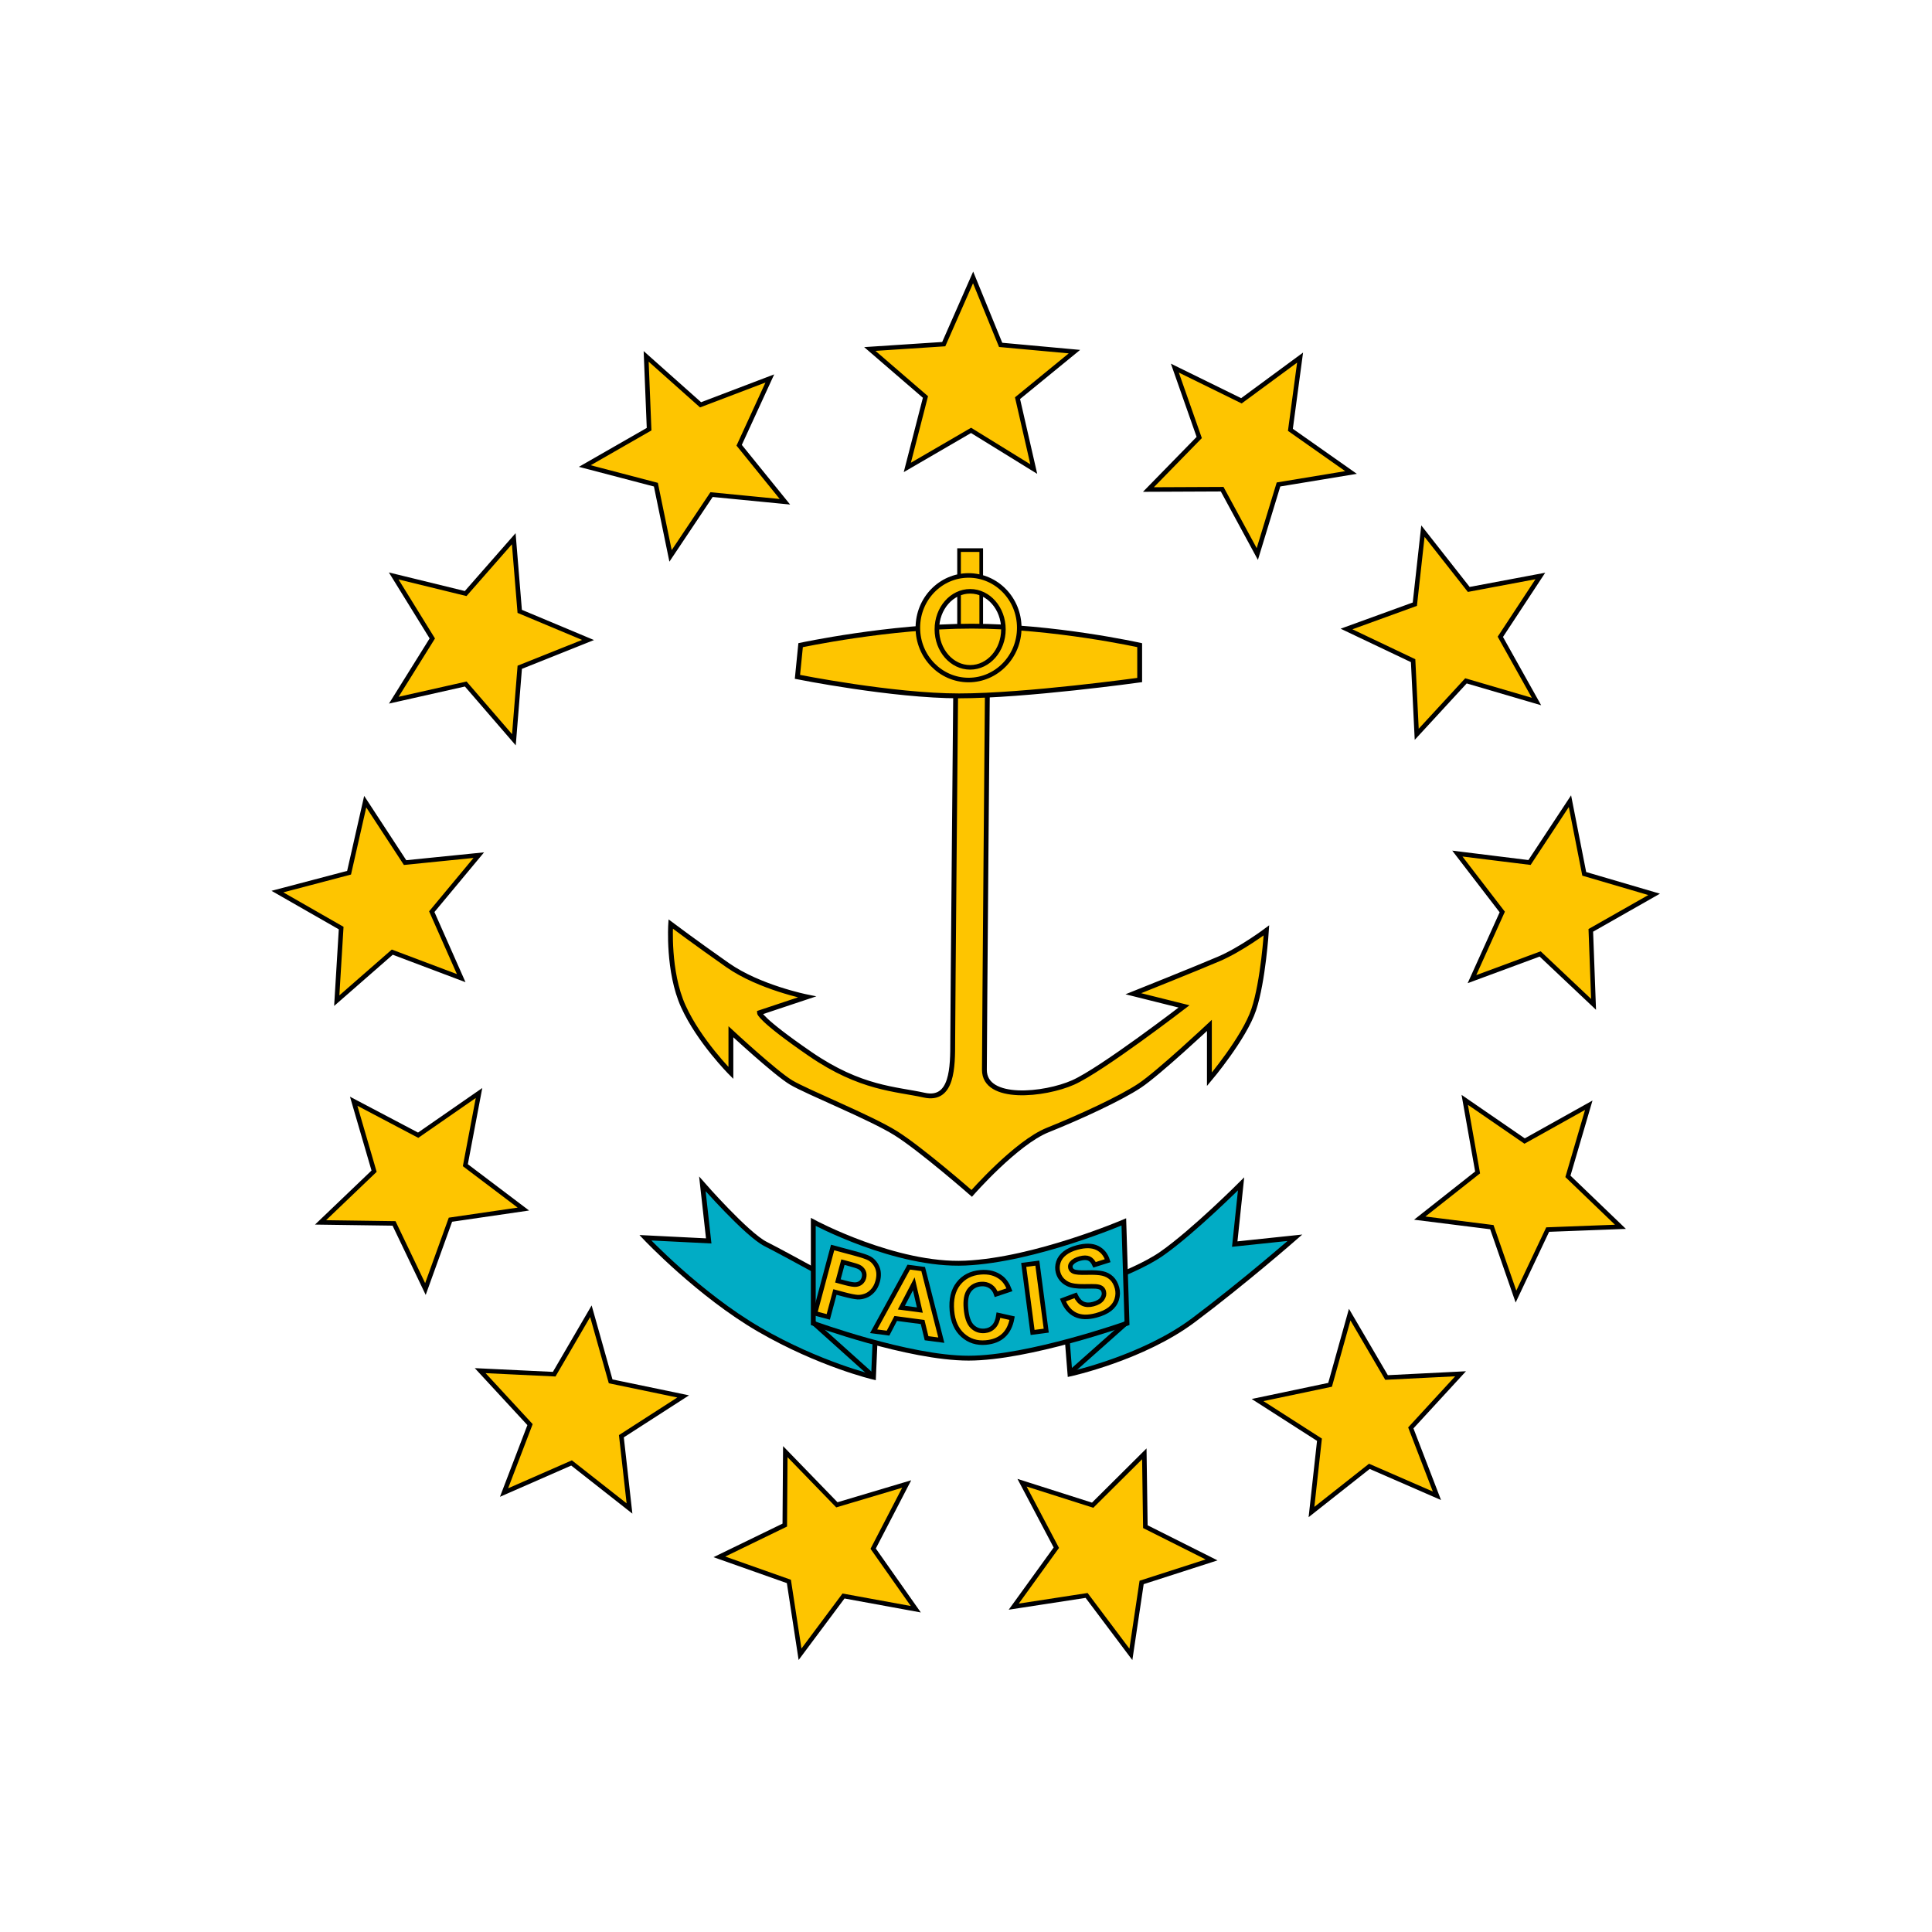 <?xml version="1.0" encoding="UTF-8" standalone="no"?>
<!-- Created with Sodipodi ("http://www.sodipodi.com/") -->
<svg
   xmlns:dc="http://purl.org/dc/elements/1.1/"
   xmlns:cc="http://creativecommons.org/ns#"
   xmlns:rdf="http://www.w3.org/1999/02/22-rdf-syntax-ns#"
   xmlns:svg="http://www.w3.org/2000/svg"
   xmlns="http://www.w3.org/2000/svg"
   xmlns:sodipodi="http://sodipodi.sourceforge.net/DTD/sodipodi-0.dtd"
   xmlns:inkscape="http://www.inkscape.org/namespaces/inkscape"
   height="531.5"
   id="svg602"
   inkscape:version="0.46"
   sodipodi:docbase="/home/cschalle/clipart/openclipart-0.10/signs_and_symbols/flags/america/united_states"
   sodipodi:docname="Flag_of_Rhode_Island.svg"
   sodipodi:version="0.32"
   width="531.5"
   xml:space="preserve"
   inkscape:output_extension="org.inkscape.output.svg.inkscape"
   version="1.0"><defs
   id="defs604"><inkscape:perspective
     sodipodi:type="inkscape:persp3d"
     inkscape:vp_x="0 : 248.03149 : 1"
     inkscape:vp_y="0 : 1000 : 0"
     inkscape:vp_z="531.49603 : 248.03149 : 1"
     inkscape:persp3d-origin="265.74802 : 165.35433 : 1"
     id="perspective35" /></defs>


<sodipodi:namedview
   id="base"
   inkscape:cx="265.75"
   inkscape:cy="265.75"
   inkscape:window-height="750"
   inkscape:window-width="1280"
   inkscape:window-x="-8"
   inkscape:window-y="-8"
   inkscape:zoom="1"
   showgrid="true"
   snaptogrid="false"
   inkscape:current-layer="svg602" />





<rect
   height="531.5"
   id="rect607"
   style="font-size:12px;fill:#ffffff;fill-opacity:1;fill-rule:evenodd;stroke-width:1"
   width="531.5"
   x="0"
   y="0" />



  <path
   d="M 193.227,325.688 C 193.227,325.688 205.431,339.636 210.662,342.251 C 215.892,344.866 241.173,358.815 241.173,358.815 L 240.302,378.865 C 240.302,378.865 225.482,375.378 208.918,365.789 C 192.355,356.199 177.535,340.508 177.535,340.508 L 194.97,341.379 L 193.227,325.688 z"
   id="path641"
   style="fill:#01acc5;fill-opacity:1;fill-rule:evenodd;stroke:#000000;stroke-width:1pt;stroke-linecap:butt;stroke-linejoin:miter;stroke-opacity:1" />


  <path
   d="M 294.351,377.993 C 294.351,377.993 314.401,373.635 328.349,363.173 C 342.297,352.712 356.245,340.508 356.245,340.508 L 339.682,342.251 L 341.426,325.688 C 341.426,325.688 328.349,338.764 319.632,344.866 C 310.914,350.969 292.607,356.199 292.607,356.199 L 294.351,377.993 z"
   id="path642"
   style="fill:#01acc5;fill-opacity:1;fill-rule:evenodd;stroke:#000000;stroke-width:1pt;stroke-linecap:butt;stroke-linejoin:miter;stroke-opacity:1" />


  <path
   d="M 223.738,336.149 C 223.738,336.149 246.404,348.353 265.583,347.482 C 284.761,346.61 309.17,336.149 309.17,336.149 L 310.042,364.045 C 310.042,364.045 283.018,373.635 266.454,373.635 C 249.891,373.635 223.738,364.045 223.738,364.045 L 223.738,336.149 z"
   id="path643"
   style="fill:#01acc5;fill-opacity:1;fill-rule:evenodd;stroke:#000000;stroke-width:1pt;stroke-linecap:butt;stroke-linejoin:miter;stroke-opacity:1" />


  <path
   d="M 223.761,363.881 L 240.137,378.582"
   id="path644"
   sodipodi:nodetypes="cc"
   style="fill:none;fill-opacity:1;fill-rule:evenodd;stroke:#000000;stroke-width:1pt;stroke-linecap:butt;stroke-linejoin:miter;stroke-opacity:1" />


  <path
   d="M 309.713,364.045 L 294.515,377.546"
   id="path646"
   sodipodi:nodetypes="cc"
   style="fill:none;fill-opacity:1;fill-rule:evenodd;stroke:#000000;stroke-width:1pt;stroke-linecap:butt;stroke-linejoin:miter;stroke-opacity:1" />


  


  


  


  





  <path
   d="M 262.967,183.591 C 262.967,183.591 262.096,279.485 262.096,286.459 C 262.096,293.433 262.096,303.022 254.25,301.279 C 246.404,299.535 236.815,299.535 222.867,289.946 C 208.918,280.356 208.918,278.613 208.918,278.613 L 221.995,274.254 C 221.995,274.254 208.918,271.639 200.201,265.536 C 191.483,259.434 184.509,254.204 184.509,254.204 C 184.509,254.204 183.637,267.28 187.996,276.869 C 192.355,286.459 201.073,295.176 201.073,295.176 L 201.073,283.843 C 201.073,283.843 213.277,295.176 217.636,297.792 C 221.995,300.407 239.43,307.381 246.404,311.74 C 253.378,316.098 267.326,328.303 267.326,328.303 C 267.326,328.303 279.531,314.355 288.248,310.868 C 296.966,307.381 308.299,302.15 313.529,298.663 C 318.76,295.176 332.708,282.1 332.708,282.1 L 332.708,296.92 C 332.708,296.92 342.297,285.587 344.913,277.741 C 347.528,269.895 348.4,255.947 348.4,255.947 C 348.4,255.947 341.426,261.178 335.323,263.793 C 329.221,266.408 311.786,273.382 311.786,273.382 L 325.734,276.869 C 325.734,276.869 303.068,294.304 295.222,297.792 C 287.377,301.279 270.813,303.022 270.813,294.304 C 270.813,285.587 271.685,183.591 271.685,183.591 L 262.967,183.591 z"
   id="path630"
   sodipodi:nodetypes="ccccccccccccccccccccccccccc"
   style="fill:#fec500;fill-opacity:1;fill-rule:evenodd;stroke:#000000;stroke-width:1pt;stroke-linecap:butt;stroke-linejoin:miter;stroke-opacity:1" />


  <rect
   height="26.153"
   id="rect631"
   style="font-size:12px;fill:#fec500;fill-opacity:1;fill-rule:evenodd;stroke:#000000;stroke-width:1;stroke-opacity:1"
   width="6.102"
   x="263.839"
   y="151.336" />


  <path
   d="M 220.251,177.489 C 220.251,177.489 244.66,172.258 267.326,172.258 C 289.992,172.258 313.529,177.489 313.529,177.489 L 313.529,187.078 C 313.529,187.078 282.146,191.437 263.839,191.437 C 245.532,191.437 219.38,186.206 219.38,186.206 L 220.251,177.489 z"
   id="path629"
   style="fill:#fec500;fill-opacity:1;fill-rule:evenodd;stroke:#000000;stroke-width:1pt;stroke-linecap:butt;stroke-linejoin:miter;stroke-opacity:1" />


  <path
   d="M 276.044,173.13 C 276.044,178.907 271.946,183.591 266.89,183.591 C 261.835,183.591 257.737,178.907 257.737,173.13 C 257.737,167.352 261.835,162.669 266.89,162.669 C 271.946,162.669 276.044,167.352 276.044,173.13 z M 280.402,172.694 C 280.402,180.638 274.158,187.078 266.454,187.078 C 258.751,187.078 252.506,180.638 252.506,172.694 C 252.506,164.75 258.751,158.31 266.454,158.31 C 274.158,158.31 280.402,164.75 280.402,172.694 z"
   id="path640"
   style="font-size:12px;fill:#fec500;fill-opacity:1;fill-rule:evenodd;stroke:#000000;stroke-width:1.25;stroke-dasharray:none" />




<polygon
   id="polygon616"
   points="248.451,56.693 256.619,77.084 278.49,79.127 261.621,93.197 266.436,114.629 247.843,102.933 228.948,114.135 234.325,92.838 217.832,78.329 239.749,76.862 248.451,56.693 "
   sodipodi:arg1="-1.5576407"
   sodipodi:arg2="-0.92932212"
   sodipodi:cx="248.03149"
   sodipodi:cy="88.582672"
   sodipodi:r1="31.892519"
   sodipodi:r2="14.351633"
   sodipodi:sides="5"
   sodipodi:type="star"
   style="font-size:12px;fill:#fec500;fill-opacity:1;fill-rule:evenodd;stroke:#000000;stroke-width:1.36;stroke-dasharray:none;stroke-opacity:1"
   transform="matrix(0.928,0,0,0.91,37.141,24.73)"
   inkscape:flatsided="false"
   inkscape:rounded="0"
   inkscape:randomized="0"
   d="M 248.451,56.693 L 256.619,77.084 L 278.49,79.127 L 261.621,93.197 L 266.436,114.629 L 247.843,102.933 L 228.948,114.135 L 234.325,92.838 L 217.832,78.329 L 239.749,76.862 L 248.451,56.693 z" />


<polygon
   id="polygon617"
   points="248.451,56.693 256.619,77.084 278.49,79.127 261.621,93.197 266.436,114.629 247.843,102.933 228.948,114.135 234.325,92.838 217.832,78.329 239.749,76.862 248.451,56.693 "
   sodipodi:arg1="-1.5576407"
   sodipodi:arg2="-0.92932212"
   sodipodi:cx="248.03149"
   sodipodi:cy="88.582672"
   sodipodi:r1="31.892519"
   sodipodi:r2="14.351633"
   sodipodi:sides="5"
   sodipodi:type="star"
   style="font-size:12px;fill:#fec500;fill-opacity:1;fill-rule:evenodd;stroke:#000000;stroke-width:1.36;stroke-dasharray:none;stroke-opacity:1"
   transform="matrix(0.805,0.463,-0.453,0.789,183.335,-61.386)"
   inkscape:flatsided="false"
   inkscape:rounded="0"
   inkscape:randomized="0"
   d="M 248.451,56.693 L 256.619,77.084 L 278.49,79.127 L 261.621,93.197 L 266.436,114.629 L 247.843,102.933 L 228.948,114.135 L 234.325,92.838 L 217.832,78.329 L 239.749,76.862 L 248.451,56.693 z" />


<polygon
   id="polygon618"
   points="248.451,56.693 256.619,77.084 278.49,79.127 261.621,93.197 266.436,114.629 247.843,102.933 228.948,114.135 234.325,92.838 217.832,78.329 239.749,76.862 248.451,56.693 "
   sodipodi:arg1="-1.5576407"
   sodipodi:arg2="-0.92932212"
   sodipodi:cx="248.03149"
   sodipodi:cy="88.582672"
   sodipodi:r1="31.892519"
   sodipodi:r2="14.351633"
   sodipodi:sides="5"
   sodipodi:type="star"
   style="font-size:12px;fill:#fec500;fill-opacity:1;fill-rule:evenodd;stroke:#000000;stroke-width:1.36;stroke-dasharray:none;stroke-opacity:1"
   transform="matrix(0.525,0.766,-0.75,0.514,335.836,-61)"
   inkscape:flatsided="false"
   inkscape:rounded="0"
   inkscape:randomized="0"
   d="M 248.451,56.693 L 256.619,77.084 L 278.49,79.127 L 261.621,93.197 L 266.436,114.629 L 247.843,102.933 L 228.948,114.135 L 234.325,92.838 L 217.832,78.329 L 239.749,76.862 L 248.451,56.693 z" />


<polygon
   id="polygon619"
   points="248.451,56.693 256.619,77.084 278.49,79.127 261.621,93.197 266.436,114.629 247.843,102.933 228.948,114.135 234.325,92.838 217.832,78.329 239.749,76.862 248.451,56.693 "
   sodipodi:arg1="-1.5576407"
   sodipodi:arg2="-0.92932212"
   sodipodi:cx="248.03149"
   sodipodi:cy="88.582672"
   sodipodi:r1="31.892519"
   sodipodi:r2="14.351633"
   sodipodi:sides="5"
   sodipodi:type="star"
   style="font-size:12px;fill:#fec500;fill-opacity:1;fill-rule:evenodd;stroke:#000000;stroke-width:1.36;stroke-dasharray:none;stroke-opacity:1"
   transform="matrix(0.119,0.92,-0.902,0.117,476.629,10.835)"
   inkscape:flatsided="false"
   inkscape:rounded="0"
   inkscape:randomized="0"
   d="M 248.451,56.693 L 256.619,77.084 L 278.49,79.127 L 261.621,93.197 L 266.436,114.629 L 247.843,102.933 L 228.948,114.135 L 234.325,92.838 L 217.832,78.329 L 239.749,76.862 L 248.451,56.693 z" />


<polygon
   id="polygon620"
   points="248.451,56.693 256.619,77.084 278.49,79.127 261.621,93.197 266.436,114.629 247.843,102.933 228.948,114.135 234.325,92.838 217.832,78.329 239.749,76.862 248.451,56.693 "
   sodipodi:arg1="-1.5576407"
   sodipodi:arg2="-0.92932212"
   sodipodi:cx="248.03149"
   sodipodi:cy="88.582672"
   sodipodi:r1="31.892519"
   sodipodi:r2="14.351633"
   sodipodi:sides="5"
   sodipodi:type="star"
   style="font-size:12px;fill:#fec500;fill-opacity:1;fill-rule:evenodd;stroke:#000000;stroke-width:1.36;stroke-dasharray:none;stroke-opacity:1"
   transform="matrix(-0.319,0.872,-0.854,-0.312,573.461,138.539)"
   inkscape:flatsided="false"
   inkscape:rounded="0"
   inkscape:randomized="0"
   d="M 248.451,56.693 L 256.619,77.084 L 278.49,79.127 L 261.621,93.197 L 266.436,114.629 L 247.843,102.933 L 228.948,114.135 L 234.325,92.838 L 217.832,78.329 L 239.749,76.862 L 248.451,56.693 z" />


<polygon
   id="polygon621"
   points="248.451,56.693 256.619,77.084 278.49,79.127 261.621,93.197 266.436,114.629 247.843,102.933 228.948,114.135 234.325,92.838 217.832,78.329 239.749,76.862 248.451,56.693 "
   sodipodi:arg1="-1.5576407"
   sodipodi:arg2="-0.92932212"
   sodipodi:cx="248.03149"
   sodipodi:cy="88.582672"
   sodipodi:r1="31.892519"
   sodipodi:r2="14.351633"
   sodipodi:sides="5"
   sodipodi:type="star"
   style="font-size:12px;fill:#fec500;fill-opacity:1;fill-rule:evenodd;stroke:#000000;stroke-width:1.36;stroke-dasharray:none;stroke-opacity:1"
   transform="matrix(0.834,-0.408,0.4,0.817,-52.126,153.09)"
   inkscape:flatsided="false"
   inkscape:rounded="0"
   inkscape:randomized="0"
   d="M 248.451,56.693 L 256.619,77.084 L 278.49,79.127 L 261.621,93.197 L 266.436,114.629 L 247.843,102.933 L 228.948,114.135 L 234.325,92.838 L 217.832,78.329 L 239.749,76.862 L 248.451,56.693 z" />


<polygon
   id="polygon622"
   points="248.451,56.693 256.619,77.084 278.49,79.127 261.621,93.197 266.436,114.629 247.843,102.933 228.948,114.135 234.325,92.838 217.832,78.329 239.749,76.862 248.451,56.693 "
   sodipodi:arg1="-1.5576407"
   sodipodi:arg2="-0.92932212"
   sodipodi:cx="248.03149"
   sodipodi:cy="88.582672"
   sodipodi:r1="31.892519"
   sodipodi:r2="14.351633"
   sodipodi:sides="5"
   sodipodi:type="star"
   style="font-size:12px;fill:#fec500;fill-opacity:1;fill-rule:evenodd;stroke:#000000;stroke-width:1.36;stroke-dasharray:none;stroke-opacity:1"
   transform="matrix(0.864,0.339,-0.332,0.847,118.966,267.709)"
   inkscape:flatsided="false"
   inkscape:rounded="0"
   inkscape:randomized="0"
   d="M 248.451,56.693 L 256.619,77.084 L 278.49,79.127 L 261.621,93.197 L 266.436,114.629 L 247.843,102.933 L 228.948,114.135 L 234.325,92.838 L 217.832,78.329 L 239.749,76.862 L 248.451,56.693 z" />


<polygon
   id="polygon623"
   points="248.451,56.693 256.619,77.084 278.49,79.127 261.621,93.197 266.436,114.629 247.843,102.933 228.948,114.135 234.325,92.838 217.832,78.329 239.749,76.862 248.451,56.693 "
   sodipodi:arg1="-1.5576407"
   sodipodi:arg2="-0.92932212"
   sodipodi:cx="248.03149"
   sodipodi:cy="88.582672"
   sodipodi:r1="31.892519"
   sodipodi:r2="14.351633"
   sodipodi:sides="5"
   sodipodi:type="star"
   style="font-size:12px;fill:#fec500;fill-opacity:1;fill-rule:evenodd;stroke:#000000;stroke-width:1.36;stroke-dasharray:none;stroke-opacity:1"
   transform="matrix(0.885,0.279,-0.274,0.868,-63.011,29.68)"
   inkscape:flatsided="false"
   inkscape:rounded="0"
   inkscape:randomized="0"
   d="M 248.451,56.693 L 256.619,77.084 L 278.49,79.127 L 261.621,93.197 L 266.436,114.629 L 247.843,102.933 L 228.948,114.135 L 234.325,92.838 L 217.832,78.329 L 239.749,76.862 L 248.451,56.693 z" />


<polygon
   id="polygon624"
   points="248.451,56.693 256.619,77.084 278.49,79.127 261.621,93.197 266.436,114.629 247.843,102.933 228.948,114.135 234.325,92.838 217.832,78.329 239.749,76.862 248.451,56.693 "
   sodipodi:arg1="-1.5576407"
   sodipodi:arg2="-0.92932212"
   sodipodi:cx="248.03149"
   sodipodi:cy="88.582672"
   sodipodi:r1="31.892519"
   sodipodi:r2="14.351633"
   sodipodi:sides="5"
   sodipodi:type="star"
   style="font-size:12px;fill:#fec500;fill-opacity:1;fill-rule:evenodd;stroke:#000000;stroke-width:1.36;stroke-dasharray:none;stroke-opacity:1"
   transform="matrix(0.911,-0.177,0.173,0.893,-135.676,213.887)"
   inkscape:flatsided="false"
   inkscape:rounded="0"
   inkscape:randomized="0"
   d="M 248.451,56.693 L 256.619,77.084 L 278.49,79.127 L 261.621,93.197 L 266.436,114.629 L 247.843,102.933 L 228.948,114.135 L 234.325,92.838 L 217.832,78.329 L 239.749,76.862 L 248.451,56.693 z" />


<polygon
   id="polygon625"
   points="248.451,56.693 256.619,77.084 278.49,79.127 261.621,93.197 266.436,114.629 247.843,102.933 228.948,114.135 234.325,92.838 217.832,78.329 239.749,76.862 248.451,56.693 "
   sodipodi:arg1="-1.5576407"
   sodipodi:arg2="-0.92932212"
   sodipodi:cx="248.03149"
   sodipodi:cy="88.582672"
   sodipodi:r1="31.892519"
   sodipodi:r2="14.351633"
   sodipodi:sides="5"
   sodipodi:type="star"
   style="font-size:12px;fill:#fec500;fill-opacity:1;fill-rule:evenodd;stroke:#000000;stroke-width:1.36;stroke-dasharray:none;stroke-opacity:1"
   transform="matrix(0.711,-0.596,0.585,0.697,-112.514,411.516)"
   inkscape:flatsided="false"
   inkscape:rounded="0"
   inkscape:randomized="0"
   d="M 248.451,56.693 L 256.619,77.084 L 278.49,79.127 L 261.621,93.197 L 266.436,114.629 L 247.843,102.933 L 228.948,114.135 L 234.325,92.838 L 217.832,78.329 L 239.749,76.862 L 248.451,56.693 z" />


<polygon
   id="polygon626"
   points="248.451,56.693 256.619,77.084 278.49,79.127 261.621,93.197 266.436,114.629 247.843,102.933 228.948,114.135 234.325,92.838 217.832,78.329 239.749,76.862 248.451,56.693 "
   sodipodi:arg1="-1.5576407"
   sodipodi:arg2="-0.92932212"
   sodipodi:cx="248.03149"
   sodipodi:cy="88.582672"
   sodipodi:r1="31.892519"
   sodipodi:r2="14.351633"
   sodipodi:sides="5"
   sodipodi:type="star"
   style="font-size:12px;fill:#fec500;fill-opacity:1;fill-rule:evenodd;stroke:#000000;stroke-width:1.36;stroke-dasharray:none;stroke-opacity:1"
   transform="matrix(0.922,0.105,-0.103,0.904,-60.672,283.387)"
   inkscape:flatsided="false"
   inkscape:rounded="0"
   inkscape:randomized="0"
   d="M 248.451,56.693 L 256.619,77.084 L 278.49,79.127 L 261.621,93.197 L 266.436,114.629 L 247.843,102.933 L 228.948,114.135 L 234.325,92.838 L 217.832,78.329 L 239.749,76.862 L 248.451,56.693 z" />


<polygon
   id="polygon627"
   points="248.451,56.693 256.619,77.084 278.49,79.127 261.621,93.197 266.436,114.629 247.843,102.933 228.948,114.135 234.325,92.838 217.832,78.329 239.749,76.862 248.451,56.693 "
   sodipodi:arg1="-1.5576407"
   sodipodi:arg2="-0.92932212"
   sodipodi:cx="248.03149"
   sodipodi:cy="88.582672"
   sodipodi:r1="31.892519"
   sodipodi:r2="14.351633"
   sodipodi:sides="5"
   sodipodi:type="star"
   style="font-size:12px;fill:#fec500;fill-opacity:1;fill-rule:evenodd;stroke:#000000;stroke-width:1.36;stroke-dasharray:none;stroke-opacity:1"
   transform="matrix(0.601,0.707,-0.693,0.589,139.403,199.207)"
   inkscape:flatsided="false"
   inkscape:rounded="0"
   inkscape:randomized="0"
   d="M 248.451,56.693 L 256.619,77.084 L 278.49,79.127 L 261.621,93.197 L 266.436,114.629 L 247.843,102.933 L 228.948,114.135 L 234.325,92.838 L 217.832,78.329 L 239.749,76.862 L 248.451,56.693 z" />


<polygon
   id="polygon628"
   points="248.451,56.693 256.619,77.084 278.49,79.127 261.621,93.197 266.436,114.629 247.843,102.933 228.948,114.135 234.325,92.838 217.832,78.329 239.749,76.862 248.451,56.693 "
   sodipodi:arg1="-1.5576407"
   sodipodi:arg2="-0.92932212"
   sodipodi:cx="248.03149"
   sodipodi:cy="88.582672"
   sodipodi:r1="31.892519"
   sodipodi:r2="14.351633"
   sodipodi:sides="5"
   sodipodi:type="star"
   style="font-size:12px;fill:#fec500;fill-opacity:1;fill-rule:evenodd;stroke:#000000;stroke-width:1.36;stroke-dasharray:none;stroke-opacity:1"
   transform="matrix(0.919,-0.131,0.129,0.901,135.667,343.12)"
   inkscape:flatsided="false"
   inkscape:rounded="0"
   inkscape:randomized="0"
   d="M 248.451,56.693 L 256.619,77.084 L 278.49,79.127 L 261.621,93.197 L 266.436,114.629 L 247.843,102.933 L 228.948,114.135 L 234.325,92.838 L 217.832,78.329 L 239.749,76.862 L 248.451,56.693 z" />


  
<path
   style="font-size:26.176px;font-style:normal;font-variant:normal;font-weight:bold;font-stretch:normal;text-align:start;line-height:125%;writing-mode:lr-tb;text-anchor:start;fill:#fec500;fill-opacity:1;stroke:#000000;stroke-width:1.25;stroke-linecap:butt;stroke-linejoin:miter;stroke-miterlimit:4;stroke-opacity:1;font-family:Arial;-inkscape-font-specification:Arial Bold"
   d="M 250.005,348.593 L 240.338,366.233 L 244.304,366.755 L 246.412,362.714 L 253.817,363.689 L 254.9,368.15 L 258.959,368.684 L 253.97,349.115 L 250.005,348.593 z M 251.385,353.188 L 253.052,360.405 L 247.97,359.736 L 251.385,353.188 z"
   id="path3191" /><path
   style="font-size:26.176px;font-style:normal;font-variant:normal;font-weight:bold;font-stretch:normal;text-align:start;line-height:125%;writing-mode:lr-tb;text-anchor:start;fill:#fec500;fill-opacity:1;stroke:#000000;stroke-width:1.25;stroke-linecap:butt;stroke-linejoin:miter;stroke-miterlimit:4;stroke-opacity:1;font-family:Arial;-inkscape-font-specification:Arial Bold"
   d="M 229.059,343.194 L 224.206,361.305 L 227.858,362.284 L 229.694,355.432 L 232.079,356.071 C 233.733,356.514 235.028,356.788 235.947,356.849 C 236.627,356.881 237.346,356.748 238.083,356.483 C 238.82,356.217 239.464,355.755 240.07,355.106 C 240.676,354.457 241.158,353.58 241.456,352.469 C 241.842,351.029 241.793,349.781 241.338,348.684 C 240.882,347.587 240.153,346.749 239.189,346.2 C 238.562,345.838 237.137,345.359 234.915,344.763 L 229.059,343.194 z M 231.894,347.222 L 233.675,347.699 C 234.992,348.052 235.855,348.324 236.269,348.523 C 236.833,348.789 237.258,349.203 237.53,349.735 C 237.802,350.266 237.843,350.86 237.667,351.518 C 237.523,352.053 237.248,352.494 236.864,352.824 C 236.48,353.153 236.018,353.333 235.482,353.392 C 234.946,353.451 233.974,353.311 232.534,352.925 L 230.511,352.383 L 231.894,347.222 z"
   id="path3195" /><path
   style="font-size:26.176px;font-style:normal;font-variant:normal;font-weight:bold;font-stretch:normal;text-align:start;line-height:125%;writing-mode:lr-tb;text-anchor:start;fill:#fec500;fill-opacity:1;stroke:#000000;stroke-width:1.25;stroke-linecap:butt;stroke-linejoin:miter;stroke-miterlimit:4;stroke-opacity:1;font-family:Arial;-inkscape-font-specification:Arial Bold"
   d="M 274.683,361.795 L 278.439,362.634 C 278.057,364.721 277.257,366.315 276.041,367.418 C 274.825,368.521 273.215,369.16 271.211,369.335 C 268.733,369.552 266.622,368.884 264.878,367.33 C 263.134,365.776 262.133,363.531 261.876,360.594 C 261.604,357.487 262.195,355.004 263.649,353.145 C 265.103,351.285 267.137,350.241 269.752,350.013 C 272.035,349.813 273.949,350.325 275.493,351.55 C 276.412,352.274 277.149,353.364 277.704,354.821 L 274.051,356.039 C 273.746,355.09 273.218,354.367 272.469,353.868 C 271.72,353.369 270.844,353.163 269.843,353.251 C 268.459,353.372 267.38,353.966 266.605,355.035 C 265.831,356.104 265.541,357.75 265.735,359.974 C 265.942,362.333 266.513,363.977 267.45,364.904 C 268.386,365.832 269.533,366.236 270.891,366.117 C 271.893,366.03 272.727,365.636 273.393,364.936 C 274.058,364.236 274.489,363.189 274.683,361.795 L 274.683,361.795 z"
   id="path3187" /><path
   style="font-size:26.176px;font-style:normal;font-variant:normal;font-weight:bold;font-stretch:normal;text-align:start;line-height:125%;writing-mode:lr-tb;text-anchor:start;fill:#fec500;fill-opacity:1;stroke:#000000;stroke-width:1.25;stroke-linecap:butt;stroke-linejoin:miter;stroke-miterlimit:4;stroke-opacity:1;font-family:Arial;-inkscape-font-specification:Arial Bold"
   d="M 284.071,366.558 L 281.625,347.98 L 285.376,347.486 L 287.822,366.064 L 284.071,366.558 z"
   id="path3185" /><path
   style="font-size:26.176px;font-style:normal;font-variant:normal;font-weight:bold;font-stretch:normal;text-align:start;line-height:125%;writing-mode:lr-tb;text-anchor:start;fill:#fec500;fill-opacity:1;stroke:#000000;stroke-width:1.25;stroke-linecap:butt;stroke-linejoin:miter;stroke-miterlimit:4;stroke-opacity:1;font-family:Arial;-inkscape-font-specification:Arial Bold"
   d="M 292.417,357.655 L 295.88,356.357 C 296.414,357.493 297.083,358.253 297.887,358.637 C 298.691,359.022 299.649,359.065 300.76,358.767 C 301.937,358.452 302.757,357.965 303.22,357.308 C 303.684,356.65 303.826,355.988 303.647,355.321 C 303.533,354.893 303.309,354.562 302.978,354.329 C 302.646,354.096 302.138,353.952 301.453,353.898 C 300.985,353.864 299.94,353.862 298.315,353.891 C 296.226,353.931 294.692,353.702 293.712,353.206 C 292.334,352.508 291.454,351.443 291.07,350.011 C 290.823,349.089 290.853,348.157 291.161,347.214 C 291.468,346.272 292.058,345.459 292.929,344.776 C 293.8,344.092 294.931,343.564 296.322,343.192 C 298.593,342.583 300.437,342.623 301.852,343.311 C 303.267,343.999 304.226,345.167 304.729,346.814 L 301.117,347.954 C 300.712,347.066 300.197,346.487 299.574,346.217 C 298.95,345.948 298.124,345.951 297.095,346.226 C 296.033,346.511 295.261,346.952 294.777,347.549 C 294.465,347.932 294.372,348.359 294.497,348.828 C 294.612,349.256 294.891,349.573 295.335,349.781 C 295.9,350.044 297.127,350.148 299.017,350.091 C 300.908,350.034 302.339,350.116 303.311,350.337 C 304.283,350.557 305.114,350.991 305.804,351.64 C 306.493,352.289 306.992,353.185 307.298,354.329 C 307.576,355.366 307.548,356.415 307.215,357.474 C 306.881,358.534 306.247,359.425 305.311,360.148 C 304.376,360.871 303.122,361.442 301.55,361.864 C 299.262,362.477 297.363,362.419 295.853,361.69 C 294.344,360.961 293.198,359.616 292.417,357.655 L 292.417,357.655 z"
   id="text2408" /></svg>